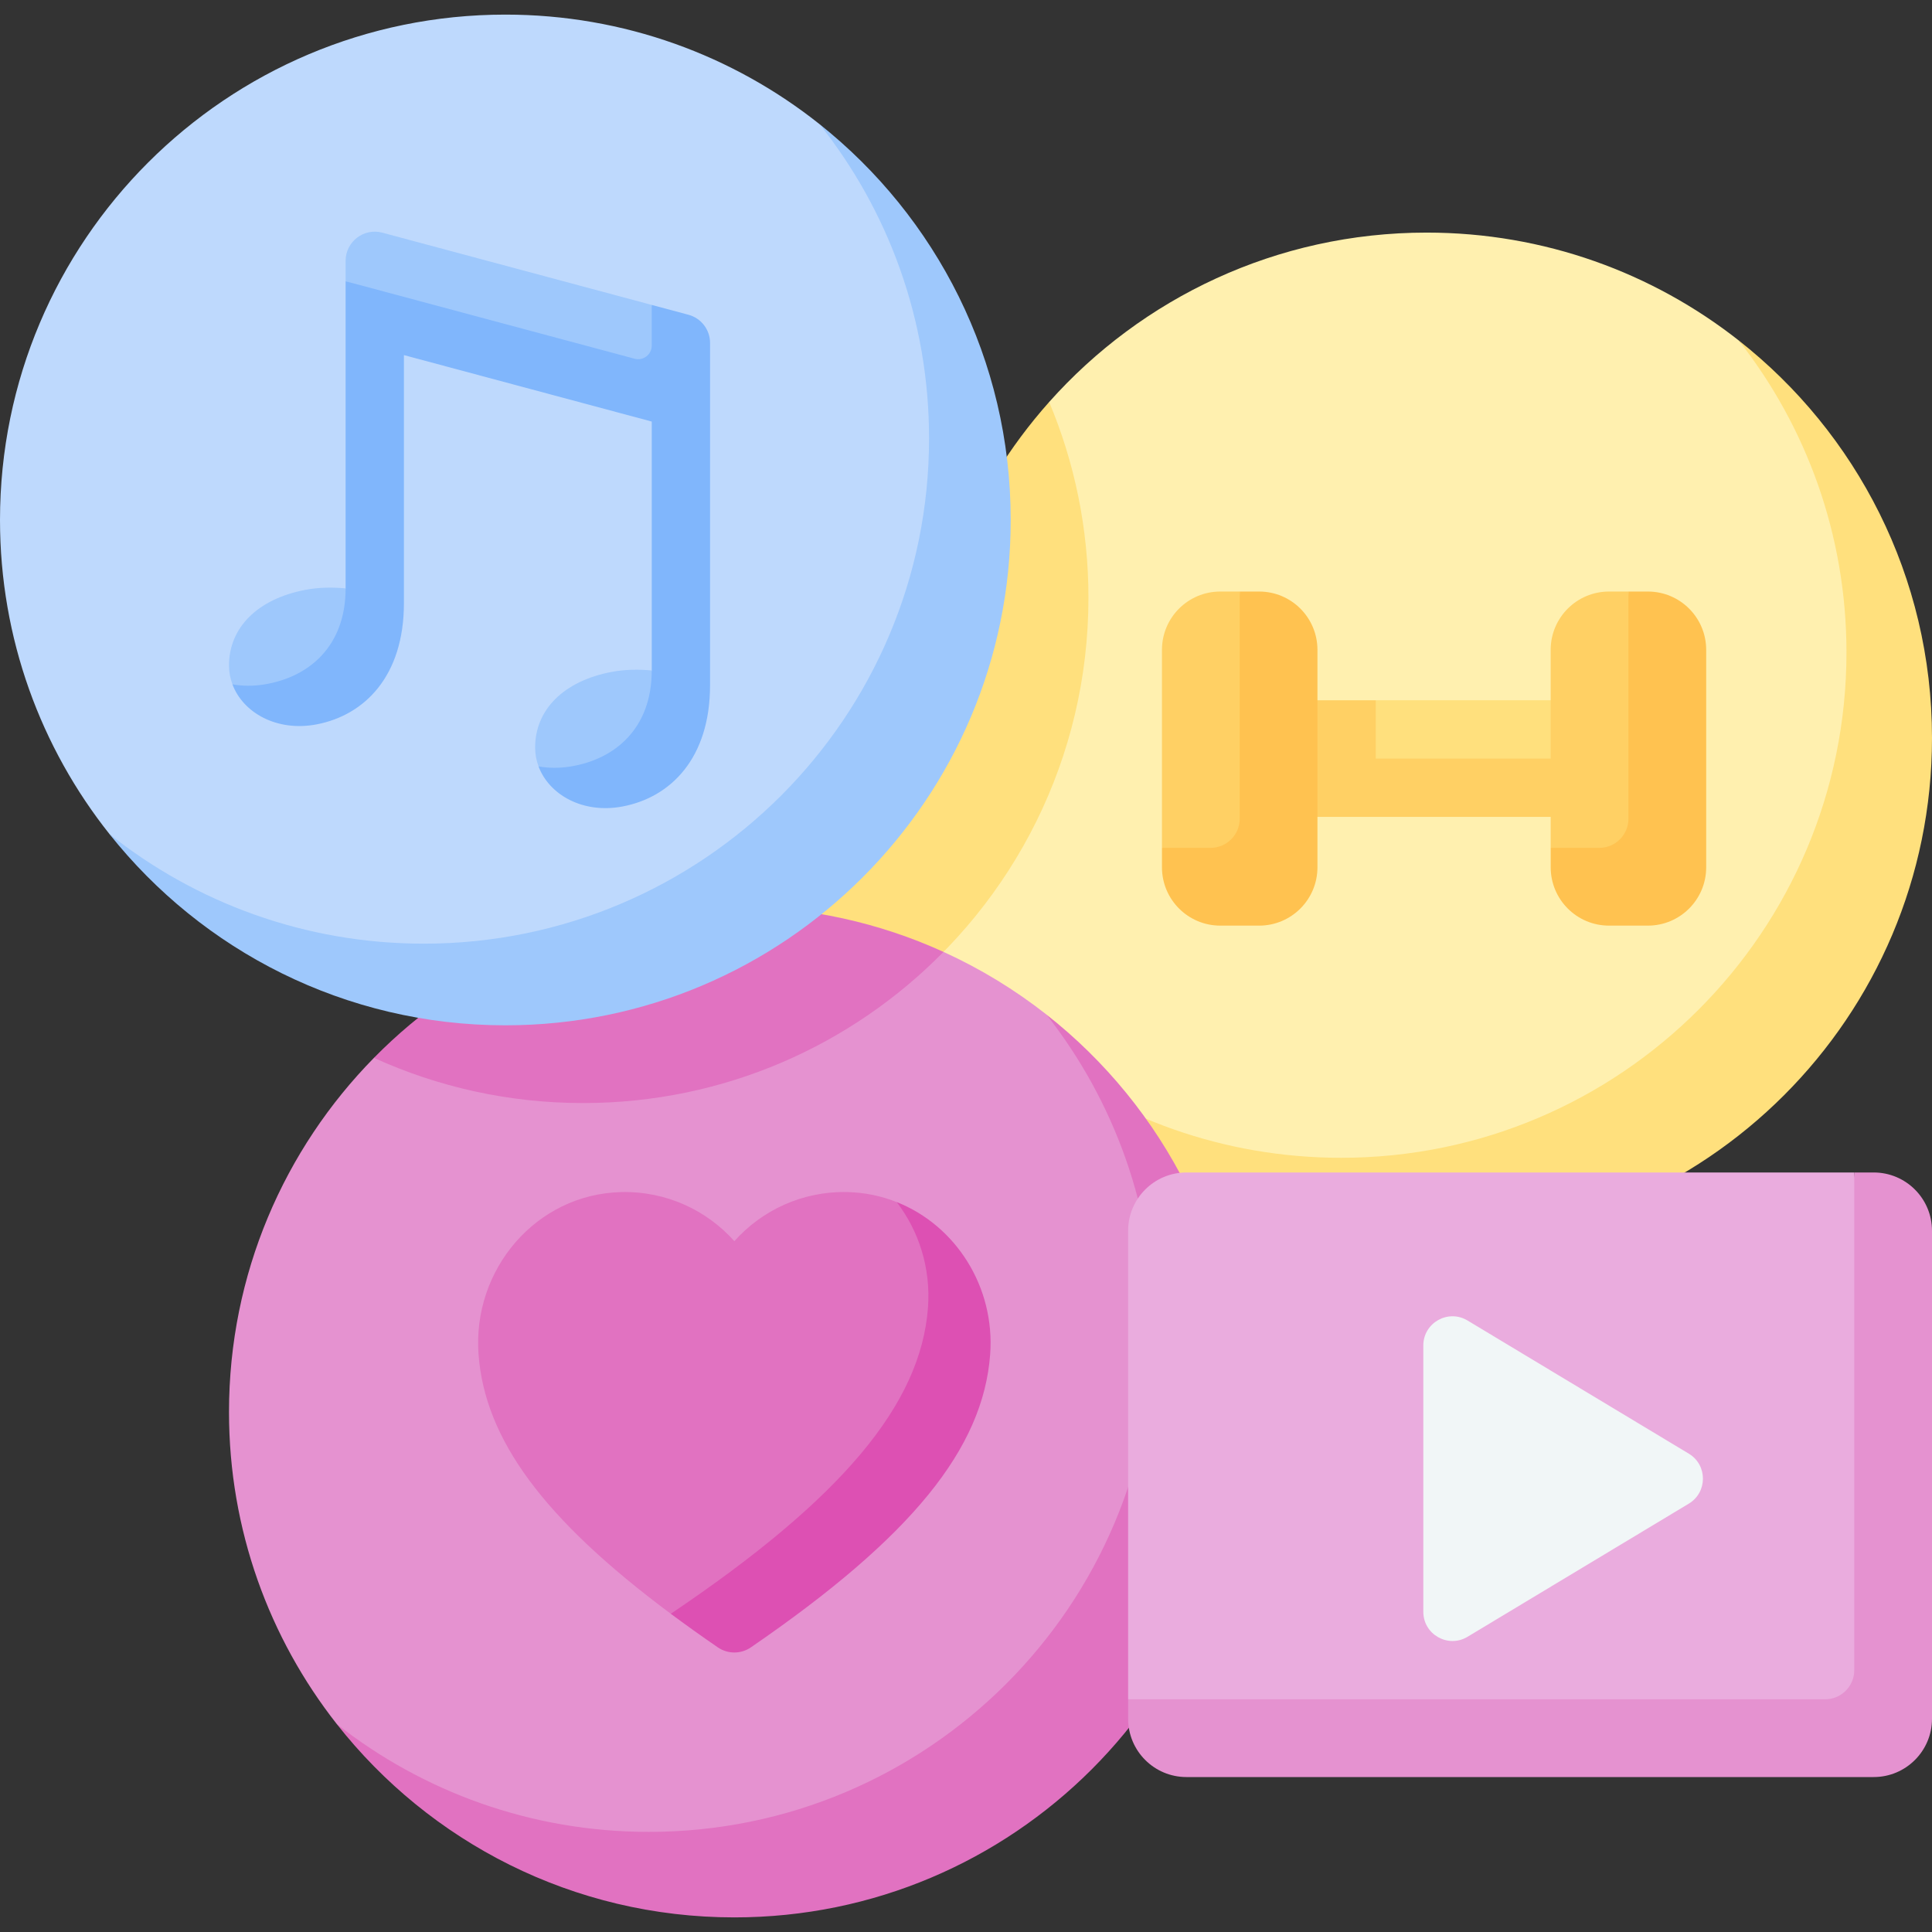 <svg width="100" height="100" viewBox="0 0 100 100" fill="none" xmlns="http://www.w3.org/2000/svg">
<rect x="0" y="0" width="100" height="100" fill="#333333" stroke="none"/>
<g clip-path="url(#clip0_194_42040)">
<path d="M89.993 17.619C85.546 14.124 79.938 12.039 73.843 12.039C66.073 12.039 59.095 15.429 54.304 20.808L46.397 51.462L53.266 54.346C53.266 54.346 60.966 62.538 69.416 62.538C83.862 62.538 97.781 48.216 97.781 33.77C97.781 27.674 93.331 21.06 89.993 17.619Z" fill="#FFF0AF"/>
<path d="M56.338 30.937C56.338 27.346 55.614 23.924 54.304 20.808C50.188 25.43 47.686 31.52 47.686 38.196L37.94 47.909L46.397 51.461C52.452 46.671 56.338 39.258 56.338 30.937Z" fill="#FFE07D"/>
<path d="M89.993 17.619C93.489 22.066 95.573 27.674 95.573 33.77C95.573 48.216 83.862 59.927 69.416 59.927C63.321 59.927 57.713 57.842 53.266 54.346C58.055 60.44 65.492 64.353 73.843 64.353C88.289 64.353 100 52.642 100 38.196C100 29.845 96.087 22.408 89.993 17.619Z" fill="#FFE07D"/>
<path d="M71.209 36.246L69.233 40.423L82.158 40.282V36.246H71.209Z" fill="#FFE07D"/>
<path d="M66.558 42.282H82.158V39.264H71.209V36.246H66.558V42.282Z" fill="#FFD064"/>
<path d="M64.167 30.618H63.161C61.494 30.618 60.143 31.969 60.143 33.636V43.886L66.558 46.933L64.167 30.618Z" fill="#FFD064"/>
<path d="M65.173 30.618H64.167V42.377C64.167 43.21 63.491 43.885 62.658 43.885H60.143V44.892C60.143 46.558 61.494 47.91 63.161 47.91H65.173C66.84 47.91 68.191 46.559 68.191 44.892V33.636C68.191 31.969 66.84 30.618 65.173 30.618Z" fill="#FFC250"/>
<path d="M84.288 30.618H83.282C81.615 30.618 80.263 31.969 80.263 33.636V43.886L86.679 46.933L84.288 30.618Z" fill="#FFD064"/>
<path d="M85.294 30.618H84.288V42.377C84.288 43.21 83.612 43.885 82.779 43.885H80.264V44.892C80.264 46.558 81.615 47.91 83.282 47.91H85.294C86.961 47.91 88.312 46.559 88.312 44.892V33.636C88.312 31.969 86.96 30.618 85.294 30.618Z" fill="#FFC250"/>
<path d="M54.16 52.51C52.531 51.229 50.745 50.139 48.836 49.27L19.355 54.755C14.716 59.475 11.853 65.946 11.853 73.087C11.853 79.182 13.938 84.79 17.433 89.238C21.875 93.674 27.488 96.738 33.583 96.738C48.029 96.738 62.416 83.107 62.416 68.661C62.416 62.566 57.8 56.615 54.16 52.51Z" fill="#E592D0"/>
<path d="M54.16 52.51C57.656 56.957 59.74 62.566 59.74 68.661C59.74 83.107 48.029 94.818 33.583 94.818C27.488 94.818 21.88 92.733 17.433 89.238C22.222 95.331 29.659 99.244 38.01 99.244C52.456 99.244 64.167 87.533 64.167 73.087C64.167 64.736 60.254 57.299 54.16 52.51Z" fill="#E172C1"/>
<path d="M48.836 49.27C45.537 47.768 41.871 46.93 38.01 46.93C30.705 46.93 24.1 49.926 19.355 54.755C22.654 56.257 26.32 57.094 30.181 57.094C37.486 57.094 44.09 54.099 48.836 49.27Z" fill="#E172C1"/>
<path d="M50 67.683C50.151 65.636 47.56 63.709 46.409 62.217C45.623 61.906 44.771 61.723 43.872 61.702C41.541 61.645 39.44 62.639 38.01 64.243C36.58 62.639 34.479 61.645 32.148 61.702C27.75 61.809 24.445 65.71 24.769 70.097C25.092 74.476 28.108 78.608 34.719 83.528C43.478 80.76 49.629 72.705 50 67.683Z" fill="#E172C1"/>
<path d="M46.409 62.217C47.56 63.709 48.183 65.637 48.032 67.683C47.661 72.706 43.539 77.591 34.719 83.529C35.484 84.097 36.293 84.676 37.155 85.268C37.669 85.621 38.351 85.621 38.865 85.268C47.182 79.56 50.891 74.983 51.251 70.098C51.509 66.607 49.468 63.426 46.409 62.217Z" fill="#DD50B3"/>
<path d="M50 22.688C50 16.541 46.262 10.182 42.419 6.426C37.954 2.877 32.303 0.756 26.157 0.756C11.711 0.756 0 12.467 0 26.913C0 33.06 2.121 38.71 5.67 43.175C9.851 47.365 15.785 50.614 21.931 50.614C36.378 50.614 50 37.134 50 22.688Z" fill="#BED9FD"/>
<path d="M42.419 6.426C45.968 10.891 48.088 16.541 48.088 22.688C48.088 37.134 36.377 48.844 21.931 48.844C15.785 48.844 10.134 46.723 5.67 43.175C10.461 49.204 17.857 53.07 26.157 53.07C40.603 53.07 52.314 41.359 52.314 26.913C52.314 18.613 48.448 11.218 42.419 6.426Z" fill="#9EC8FC"/>
<path d="M33.734 15.783L19.789 12.043C18.831 11.787 17.889 12.509 17.889 13.501V14.556L35.746 20.817L33.734 15.783Z" fill="#9EC8FC"/>
<path d="M14.871 36.347C17.194 35.971 19.149 34.017 17.889 30.455C17.23 30.392 16.518 30.396 15.814 30.529C13.314 31.004 11.853 32.496 11.853 34.446C11.853 34.785 11.916 35.113 12.031 35.42C12.815 36.353 14.284 36.442 14.871 36.347Z" fill="#9EC8FC"/>
<path d="M30.716 40.595C33.039 40.22 34.994 38.266 33.734 34.704C33.075 34.641 32.363 34.644 31.659 34.778C29.159 35.252 27.698 36.745 27.698 38.694C27.698 39.034 27.761 39.361 27.876 39.669C28.66 40.602 30.129 40.69 30.716 40.595Z" fill="#9EC8FC"/>
<path d="M36.753 17.75C36.753 17.067 36.294 16.469 35.634 16.292L33.734 15.783H33.734V17.887C33.734 18.351 33.295 18.688 32.848 18.568L17.889 14.557V30.456C17.889 33.44 16.006 35.05 13.683 35.426C13.096 35.521 12.538 35.511 12.03 35.421C12.575 36.881 14.315 37.886 16.38 37.495C18.88 37.02 20.907 34.987 20.907 31.22C20.907 31.219 20.907 18.38 20.907 18.38L33.734 21.82L33.734 34.705C33.734 37.688 31.851 39.299 29.528 39.674C28.941 39.769 28.383 39.76 27.875 39.669C28.419 41.13 30.16 42.135 32.225 41.743C34.725 41.269 36.751 39.236 36.752 35.469L36.753 17.75Z" fill="#80B6FC"/>
<path d="M98.515 90.524L95.976 60.687H61.41C59.743 60.687 58.391 62.038 58.391 63.705V87.956L98.515 90.524Z" fill="#EAACDE"/>
<path d="M96.982 60.687H95.976V86.447C95.976 87.28 95.3 87.956 94.467 87.956H58.392V88.962C58.392 90.629 59.743 91.98 61.41 91.98H96.982C98.649 91.98 100 90.629 100 88.962V63.705C100 62.038 98.649 60.687 96.982 60.687Z" fill="#E592D0"/>
<path d="M73.671 83.427V69.642C73.671 68.468 74.953 67.743 75.959 68.349L87.413 75.242C88.387 75.828 88.387 77.241 87.413 77.828L75.959 84.72C74.953 85.325 73.671 84.601 73.671 83.427Z" fill="#F1F6F7"/>
</g>
<defs>
<clipPath id="clip0_194_42040">
<rect width="100" height="100" fill="white"/>
</clipPath>
</defs>
</svg>
